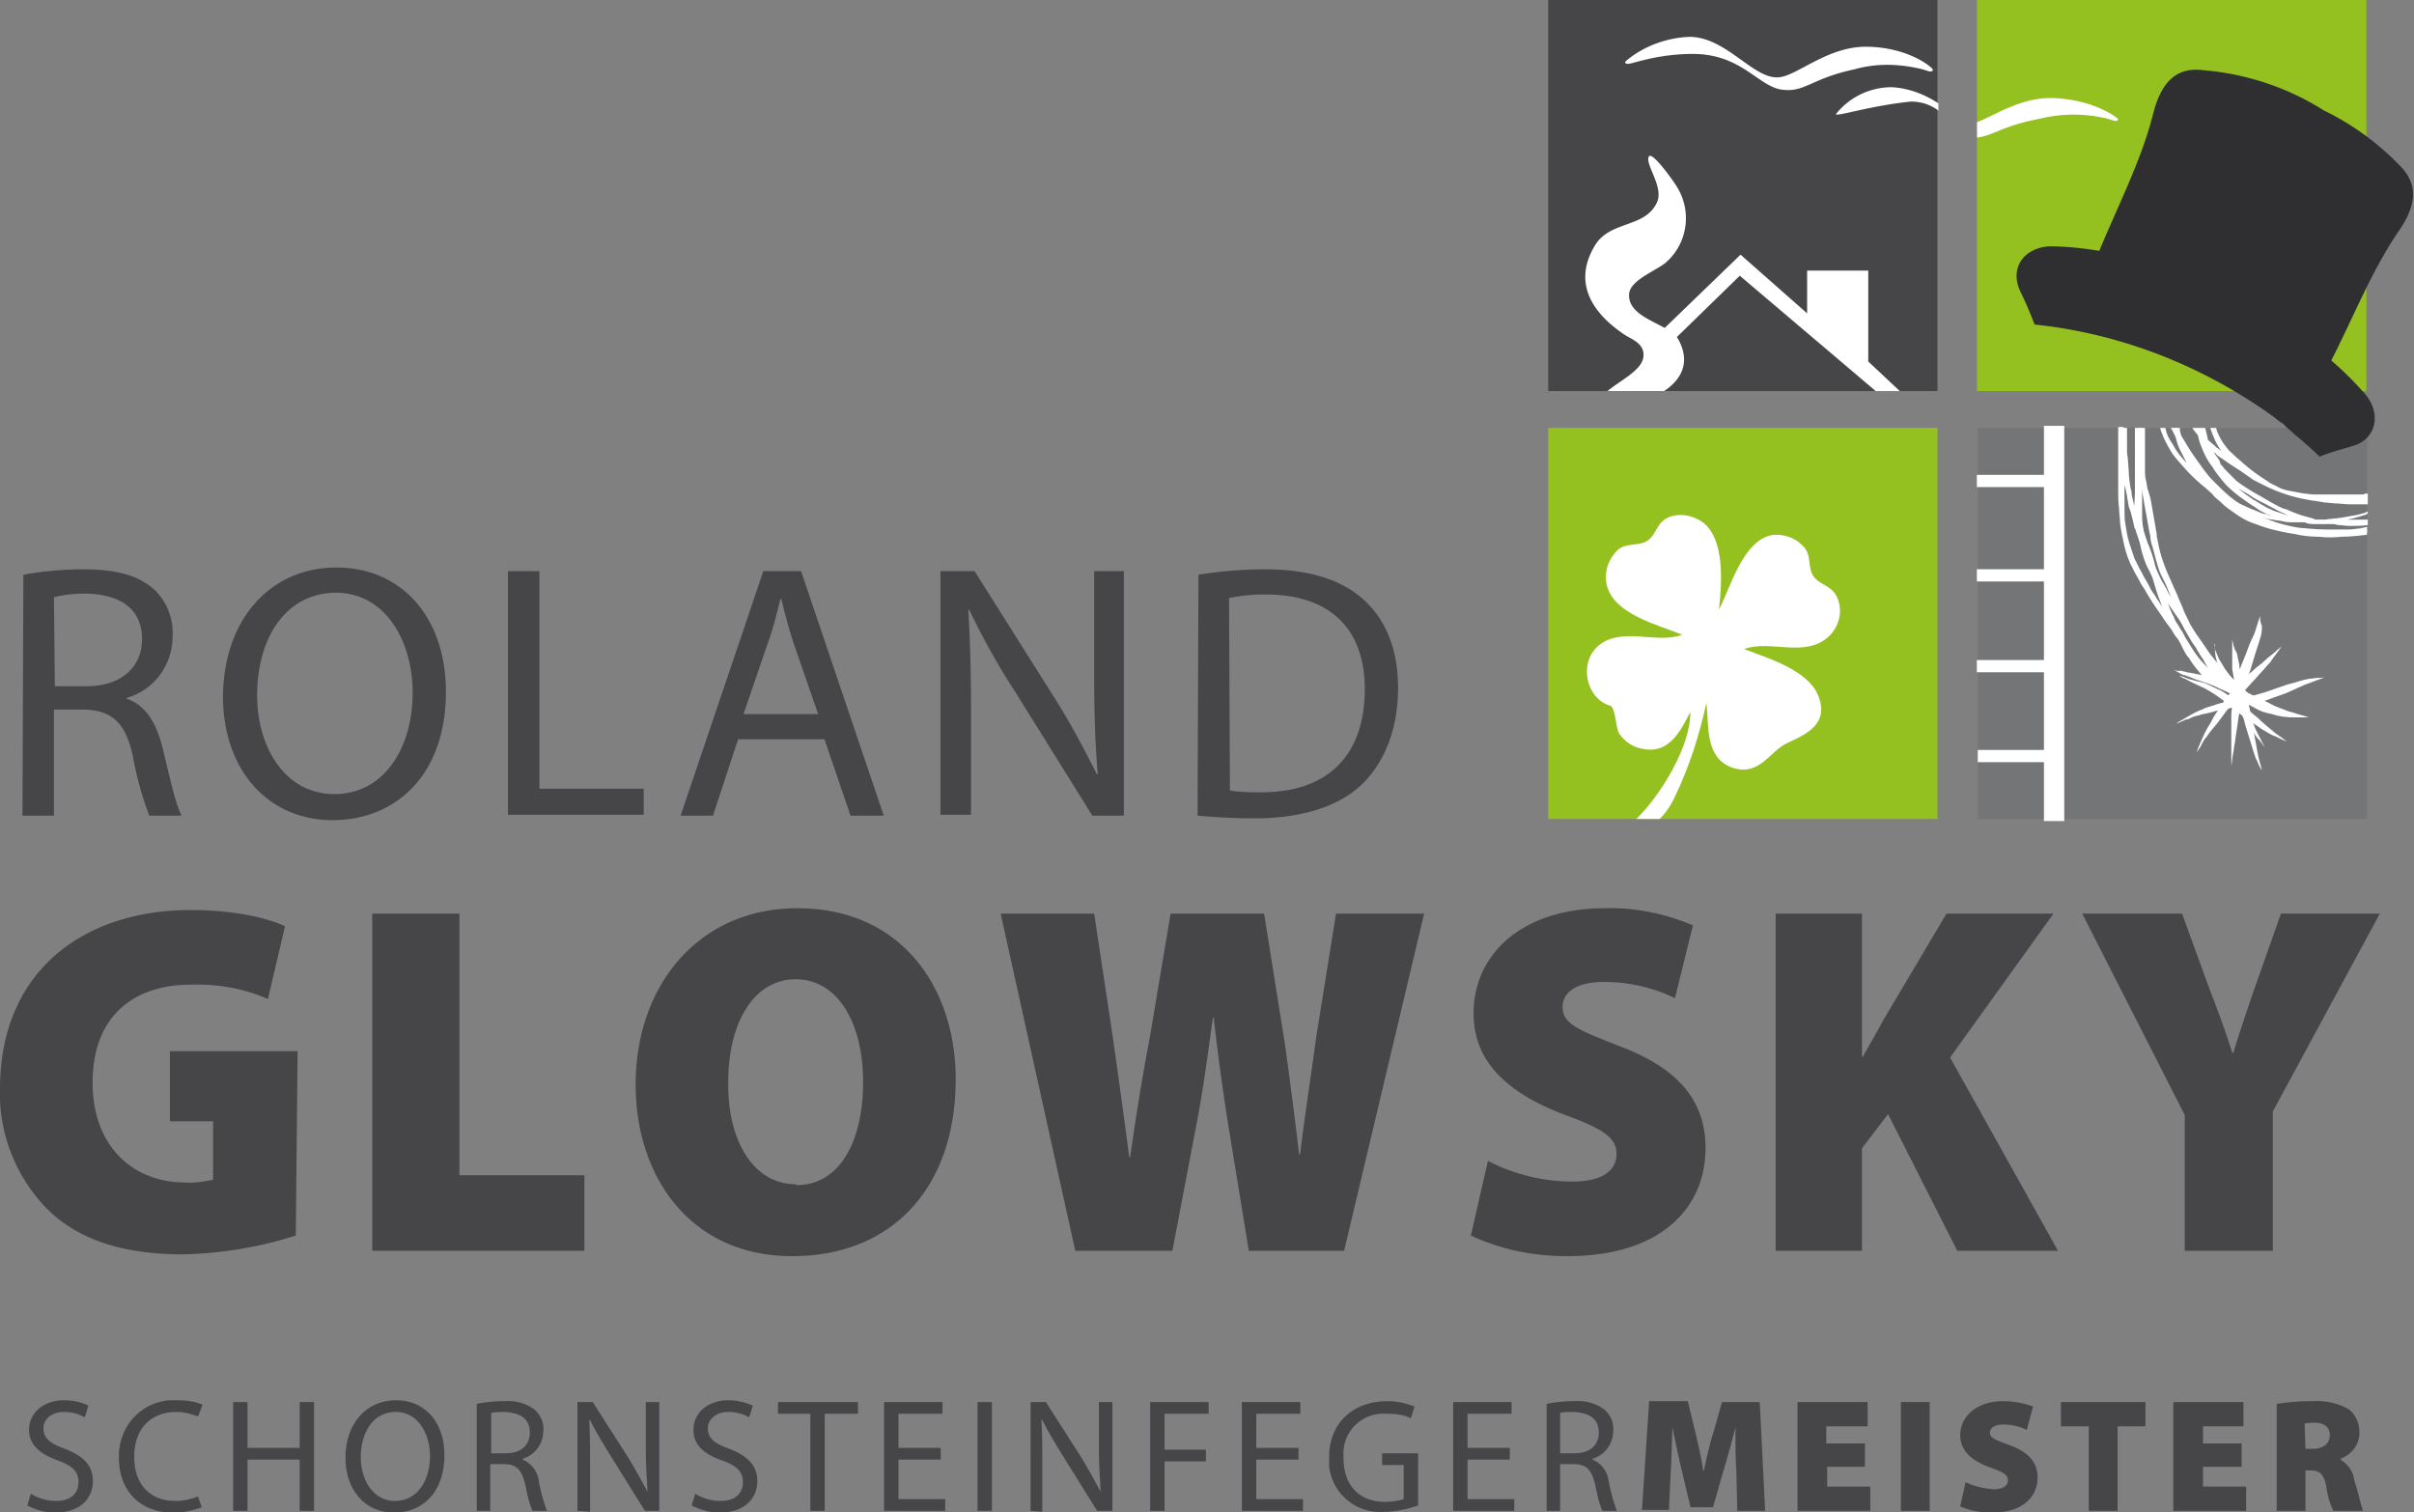 <svg xmlns="http://www.w3.org/2000/svg" id="Ebene_1" x="0" y="0" version="1.1" viewBox="0 0 268.5 168.2" xml:space="preserve">
  <rect x="0" y="0" width="268.5" height="168.2" fill="#808080" stroke="none"/>
  <defs/>
  <style>
    .st0{fill:#464648}.st1{fill:#94c11f}.st3{fill:#fff}.st5,.st6{fill:none;stroke:#fff;stroke-width:1.359;stroke-miterlimit:10}.st6{fill:#fff;stroke:#e49116;stroke-width:1.256}
  </style>
  <path d="M2.6.8C4.8.4 7 .2 9.3.2c3.7 0 6.1.7 7.8 2.2 1.4 1.3 2.2 3.2 2.1 5.2 0 3.2-2 6-5.1 6.9v.1c2.1.7 3.3 2.7 4 5.5.9 3.8 1.5 6.4 2.1 7.5h-3.6c-.8-2.1-1.4-4.3-1.8-6.5-.8-3.8-2.3-5.2-5.4-5.3H6v11.8H2.5L2.6.8zm3.5 12.4h3.6c3.7 0 6.1-2.1 6.1-5.2 0-3.5-2.5-5-6.2-5.1-1.3 0-2.4.1-3.6.4l.1 9.9zM49.6 13.8c0 9.4-5.7 14.3-12.6 14.3-7.2 0-12.2-5.6-12.2-13.8C24.9 5.6 30.2 0 37.4 0c7.4 0 12.2 5.7 12.2 13.8zm-21 .4c0 5.8 3.1 11 8.6 11s8.7-5.1 8.7-11.3c0-5.4-2.8-11.1-8.6-11.1-5.8.1-8.7 5.4-8.7 11.4zM56.5.4H60v24.2h11.6v2.9H56.5V.4zM82.1 19.1l-2.8 8.5h-3.6L84.9.4h4.2l9.2 27.2h-3.7l-2.9-8.5h-9.6zm8.9-2.8l-2.7-7.8c-.6-1.8-1-3.4-1.4-5h-.1c-.4 1.6-.8 3.3-1.4 4.9l-2.7 7.9H91zM104.6 27.6V.4h3.8l8.7 13.8c1.8 2.8 3.4 5.8 4.9 8.8h.1c-.3-3.6-.4-6.9-.4-11.2V.4h3.3v27.2h-3.5l-8.6-13.8c-1.9-2.9-3.6-6-5.1-9.1h-.1c.2 3.4.3 6.7.3 11.2v11.6h-3.4zM133.3.8c2.5-.4 4.9-.6 7.4-.6 5 0 8.6 1.2 11 3.4 2.4 2.2 3.8 5.4 3.8 9.8s-1.4 8.1-3.9 10.6-6.7 3.9-12 3.9c-2.1 0-4.2-.1-6.4-.3l.1-26.8zm3.5 24c1.2.2 2.4.2 3.5.2 7.5 0 11.5-4.2 11.5-11.5 0-6.4-3.6-10.5-11-10.5a19 19 0 00-4.1.4l.1 21.4zM32.9 74.3c-4 1.3-8.3 2-12.5 2.1-7.1 0-11.9-1.8-15.2-5.1C1.7 67.7-.2 62.8 0 57.8c.1-13.1 9.5-19.7 21.2-19.7 4.9 0 8.6.9 10.5 1.8L29.8 48c-2.7-1.2-5.7-1.7-8.6-1.6-6 0-10.9 3.2-10.9 10.9 0 7 4.4 11.1 10.3 11.1 1 .1 2.1-.1 3.1-.3v-6.5h-4.8v-7.8h14.2l-.2 20.5zM41.4 38.5h9.7v29.1H65V76H41.4V38.5zM88.1 76.6c-11.2 0-17.4-8.7-17.4-19.1 0-10.9 6.9-19.6 18-19.6 11.7 0 17.6 9 17.6 19 0 12-7 19.7-18.2 19.7zm.5-7.9c4.7 0 7.4-4.7 7.4-11.5 0-6.5-2.8-11.4-7.5-11.4S81 50.7 81 57.2c-.1 6.7 2.9 11.4 7.5 11.4l.1.1zM119.6 76l-8.3-37.5h10.4l2.1 13.9c.6 4.3 1.3 9.3 1.8 13.2h.1c.6-4.2 1.3-8.7 2.2-13.4l2.3-13.7h10.4l2.3 14.4c.6 4.3 1.1 8.2 1.6 12.4h.1c.5-4.2 1.2-8.6 1.8-13.1l2.2-13.7h9.8L149.5 76h-10.6l-2.4-14.7c-.5-3.3-1-6.8-1.5-11.2h-.1c-.6 4.4-1.1 8-1.7 11.2L130.4 76h-10.8zM165.5 66c2.9 1.5 6.1 2.3 9.4 2.3 3.3 0 4.9-1.2 4.9-3.1 0-1.8-1.6-2.8-5.7-4.3-6.1-2.3-10.2-5.7-10.2-11.3 0-6.6 5.4-11.7 14.6-11.7 3.4-.1 6.7.6 9.8 1.9l-2 8.1c-2.5-1.2-5.1-1.8-7.9-1.8-3 0-4.6 1.1-4.6 2.8 0 1.9 1.9 2.6 6.5 4.4 6.5 2.5 9.4 6.1 9.4 11.3 0 6.5-4.8 12-15.4 12-3.7 0-7.3-.7-10.7-2.3l1.9-8.3zM197.5 38.5h9.6v15.9h.1c.8-1.4 1.6-2.8 2.3-4.1l7-11.8h11.9l-11.5 16 12 21.5h-11.2L210 60.8l-2.9 3.8V76h-9.6V38.5zM243 76V60.9l-11.4-22.4h11.1l3.1 8.5c1 2.6 1.7 4.5 2.5 7h.1c.7-2.3 1.4-4.4 2.3-7l3-8.5h11l-11.9 22V76H243z" class="st0" transform="translate(0 63.13)"/>
  <path d="M.4 10.4c.8.5 1.8.8 2.8.8 1.6 0 2.5-.8 2.5-2.1 0-1.1-.6-1.8-2.3-2.4C1.5 6 .2 5 .2 3.3.2 1.4 1.8 0 4.1 0c1 0 1.9.2 2.7.6l-.4 1.3c-.7-.4-1.5-.6-2.3-.6-1.6 0-2.3 1-2.3 1.8 0 1.1.7 1.7 2.4 2.3 2 .8 3.1 1.8 3.1 3.6 0 1.9-1.4 3.5-4.2 3.5-1.1 0-2.1-.3-3.1-.8l.4-1.3zM19.4 11.9c-1 .4-2.1.6-3.2.6-3.4 0-6-2.2-6-6.1C10.1 3 12.6.2 15.9 0h.7c1 0 2 .1 2.9.5L19 1.8c-.8-.3-1.6-.5-2.4-.5-2.8 0-4.7 1.8-4.7 5 0 3 1.7 4.9 4.6 4.9.9 0 1.7-.2 2.5-.5l.4 1.2zM24.5.2v5.1h5.8V.2h1.6v12.1h-1.6V6.6h-5.8v5.7h-1.6V.2h1.6zM46.4 6.1c0 4.2-2.5 6.4-5.6 6.4-3.2 0-5.4-2.5-5.4-6.1C35.4 2.5 37.8 0 41 0c3.3 0 5.4 2.5 5.4 6.1zm-9.3.2c0 2.6 1.4 4.9 3.8 4.9 2.5 0 3.9-2.3 3.9-5 0-2.4-1.3-4.9-3.8-4.9-2.6 0-3.9 2.4-3.9 5zM50 .4c1-.2 2-.3 3-.3 1.2-.1 2.5.2 3.5 1 .6.6 1 1.4.9 2.3 0 1.4-.9 2.7-2.3 3.1v.1c1 .4 1.7 1.4 1.8 2.4.2 1.1.5 2.2.9 3.3h-1.6c-.4-.9-.6-1.9-.8-2.9-.4-1.7-1-2.3-2.4-2.3h-1.5v5.2H50V.4zm1.6 5.5h1.6c1.7 0 2.7-.9 2.7-2.3 0-1.6-1.1-2.2-2.8-2.3-.5 0-1 0-1.5.1v4.5zM61.2 12.3V.2h1.7l3.9 6.1c.8 1.3 1.5 2.6 2.2 3.9-.1-1.6-.2-3.1-.2-5v-5h1.5v12.1h-1.6l-3.8-6.1c-.8-1.3-1.6-2.6-2.3-4h-.1c.1 1.5.1 3 .1 5v5.2l-1.4-.1zM74.3 10.4c.8.5 1.8.8 2.8.8 1.6 0 2.5-.8 2.5-2.1 0-1.1-.6-1.8-2.3-2.4-2-.7-3.2-1.7-3.2-3.4C74.1 1.4 75.7 0 78 0c.9 0 1.8.2 2.7.6l-.4 1.3c-.7-.4-1.5-.6-2.3-.6-1.6 0-2.3 1-2.3 1.8 0 1.1.7 1.7 2.4 2.3 2 .8 3.1 1.8 3.1 3.6 0 1.9-1.4 3.5-4.2 3.5-1.1 0-2.1-.3-3.1-.8l.4-1.3zM87.2 1.5h-3.7V.2h8.9v1.3h-3.7v10.8h-1.6V1.5zM101.6 6.6h-4.7V11h5.2v1.3h-6.8V.2h6.5v1.3h-4.9v3.8h4.7v1.3zM107.3.2v12.1h-1.6V.2h1.6zM111.6 12.3V.2h1.7l3.9 6.1c.8 1.3 1.5 2.6 2.2 3.9-.1-1.6-.2-3.1-.2-5v-5h1.5v12.1H119l-3.8-6.1c-.8-1.3-1.6-2.6-2.3-4h-.1c.1 1.5.1 3 .1 5v5.2l-1.3-.1zM124.9.2h6.5v1.3h-4.9v4h4.6v1.3h-4.6v5.5h-1.6V.2zM141.4 6.6h-4.7V11h5.2v1.3h-6.8V.2h6.5v1.3h-4.9v3.8h4.7v1.3zM154.7 11.7c-1.2.4-2.4.7-3.7.7-3.1.3-5.9-2-6.2-5.1v-1c0-3.6 2.5-6.2 6.5-6.2 1 0 2 .2 3 .6l-.4 1.3c-.8-.4-1.7-.5-2.7-.5-2.5-.2-4.7 1.7-4.8 4.2v.7c0 3.1 1.8 4.9 4.6 4.9.7 0 1.4-.1 2.1-.3V7.2h-2.4V5.9h4v5.8zM164.9 6.6h-4.7V11h5.2v1.3h-6.8V.2h6.5v1.3h-4.9v3.8h4.7v1.3zM169 .4c1-.2 2-.3 3-.3 1.2-.1 2.5.2 3.5 1 .6.6 1 1.4.9 2.3 0 1.4-.9 2.7-2.3 3.1v.1c1 .4 1.7 1.4 1.8 2.4.2 1.1.5 2.2.9 3.3h-1.6c-.4-.9-.6-1.9-.8-2.9-.4-1.7-1-2.3-2.4-2.3h-1.5v5.2H169V.4zm1.5 5.5h1.6c1.7 0 2.7-.9 2.7-2.3 0-1.6-1.1-2.2-2.8-2.3-.5 0-1 0-1.5.1v4.5zM190.1 7.9c-.1-1.4-.1-3-.1-4.9-.4 1.6-.9 3.4-1.3 4.7l-1.2 4.2H185l-1-4.2c-.3-1.3-.7-3.1-1-4.7-.1 1.7-.1 3.5-.2 4.9l-.2 4.3h-3l.8-12.1h4.3l.8 3.3c.3 1.3.7 2.9.9 4.4h.1c.3-1.5.7-3.2 1.1-4.4l.9-3.2h4.2l.6 12.1h-3.1l-.1-4.4zM204.5 7.4h-4.3v2.2h4.8v2.7h-8.1V.2h7.8v2.7h-4.6v1.9h4.3v2.6zM211.6.2v12.1h-3.2V.2h3.2zM215.6 9.1c1 .5 2 .7 3.1.8 1.1 0 1.6-.4 1.6-1s-.5-.9-1.9-1.4c-2-.7-3.4-1.8-3.4-3.6 0-2.1 1.8-3.8 4.8-3.8 1.1 0 2.2.2 3.3.6l-.7 2.6c-.8-.4-1.7-.6-2.6-.6-1 0-1.5.4-1.5.9 0 .6.6.8 2.2 1.4 2.2.8 3.1 2 3.1 3.6 0 2.1-1.6 3.9-5.1 3.9-1.2 0-2.4-.2-3.5-.7l.6-2.7zM229.3 2.9h-3.1V.2h9.4v2.7h-3.1v9.4h-3.2V2.9zM246.3 7.4H242v2.2h4.8v2.7h-8.1V.2h7.8v2.7H242v1.9h4.3v2.6zM250.2.4c1.3-.2 2.6-.3 3.9-.3 1.4-.1 2.9.2 4.1.9.8.6 1.2 1.6 1.2 2.6 0 1.3-.8 2.4-2.1 2.9v.1c.8.5 1.4 1.3 1.5 2.2.4 1.2.8 3 1 3.5h-3.3a9 9 0 01-.8-2.8c-.3-1.4-.8-1.7-1.8-1.7h-.5v4.5h-3.2V.4zm3.2 5h.8c1.2 0 1.9-.6 1.9-1.5s-.6-1.4-1.7-1.4c-.4 0-.7 0-1.1.1l.1 2.8z" class="st0" transform="translate(3.03 155.76)"/>
  <path d="M219.9 0h43.3v43.5h-43.3z" class="st1"/>
  <path d="M172.2 0h43.3v43.5h-43.3z" class="st0"/>
  <path fill="#fff" stroke="#fff" stroke-miterlimit="10" stroke-width=".4" d="M207.6 40.3v-10h-6.4v5l-7.6-6.7-8.8 8.5.9.9 7.8-7.6 15.2 12.9h2.1l-3.2-3z"/>
  <path d="M180.5 37.1c.8.6 2.4 1 2.3 2.5-.1 1.6-2.6 2.7-4 3.9h6.3c1.8-1.2 3-3.1 1.6-5.7-.9-1.8-5.7-2.3-5.5-5.1.1-1.6 3.3-2.7 4.2-3.6 2.4-2.2 2.8-5.8 1-8.5-.1-.2-2.6-3.8-3-3.2-.5.8 1.7 3.4.9 5.1-1.3 2.9-5.2 2-6.9 4.8-2.7 4.5.2 7.8 3.1 9.8zM204.2 12.7c1.5-1.9 3.8-3 6.2-3 1.9.1 3.7.8 5.2 1.8v.8a5 5 0 00-3.1-1c-4.7.5-8.2 1.7-8.3 1.4zM187.9 4.1c4.1 0 7.1 4.7 9.9 4.5 2-.1 5.4-3.4 9.7-3.4 4.8 0 7.6 2.4 7.5 2.6-.2.3-.5.1-1.2-.1-2.5-.6-5-.7-7.5 0-4.7 1-5.5 2.5-7.8 2.3-2.8-.1-4.6-4-10.2-4-4.2 0-6.9 1.2-7.3 1.1s-.3-.2.2-.6c1.8-1.4 4.2-2.3 6.7-2.4zM228.1 10.9c-3.4 0-6.2 1.9-8.2 2.7v1.7c1.8-.2 2.8-1.3 7-2.1 2.5-.6 5-.6 7.5 0 .7.2 1 .4 1.2.1.1-.1-2.7-2.3-7.5-2.4z" class="st3"/>
  <path d="M172.2 47.6h43.3v43.5h-43.3z" class="st1"/>
  <path d="M203.5 70.7c1-1 1.4-2.5 1-3.8-.5-1.8-2-1.7-2.8-2.8-.7-1-.1-2.5-1.3-3.5-.8-.8-2-1.2-3.2-1.1-3.3.5-4.7 5.8-6 8.3.3-2.8.7-7.8-1.8-9.7-1-.7-2.2-1-3.4-.7-1.8.5-1.6 1.9-2.7 2.7-.9.7-2.4.2-3.4 1.1-1 1-1.5 2.4-1.2 3.8.7 3.3 5.7 4.5 8.4 5.6-2.8 1.1-6.8-1-9.4 1.3-2.1 1.9-1.3 5.8 1.4 6.6.6.2.6 2.5 1 3.1.6.9 1.5 1.5 2.6 1.7 2.9.6 4.2-1.9 5.3-4.1.1 3.8-3.4 9.4-6 11.9h2.6c.7-.7 1.3-1.6 1.7-2.5 1.6-3.3 2.7-6.8 3.5-10.4.3 2.6-.2 6.1 2.9 7.2 3.1 1 4.1-1.9 6.2-2.8 2.2-1 4.6-2.2 3.3-5.3-1.2-2.8-5.6-4.1-8.2-5.1 2.9-1.1 6.9 1.1 9.5-1.5z" class="st3"/>
  <g>
    <path d="M19.1 8.8c-.2-.2-.4-.4-.5-.6l-.2-.2c-.1-.1-.2-.3-.3-.4-.2-.2-.3-.4-.5-.6l-.3-.3c-.1-.1-.3-.2-.4-.3-.2-.1-.5-.4-.5-.4v.4c0 .1.1.1.1.2.1.1.1.2.2.2.2.2.3.4.5.6l.6.6c.2.2.4.3.6.5l.1.1.2.1c.1 0 .2 0 .4.1M16.4 6" class="st3" transform="translate(219.88 47.6)"/>
    <path fill="#737577" d="M.1 0h43.3v43.5H.1z" transform="translate(219.88 47.6)"/>
    <path d="M0 5.9h7.6" class="st5" transform="translate(219.88 47.6)"/>
    <path d="M38 27.8c-.3 0-.7.1-1 .1-.6.1-1.3.3-1.9.5-.5.1-1 .3-1.6.5-.8.3-1.7.6-2.5.8-.9.3-1.9.5-2.8.7-.3.1-.7.2-1 .2-.1 0-.3.1-.4.1-.5.2-1 .3-1.5.5-.1 0-.1.1-.2.1l-.5.2-.4.2c-.1 0-.1.1-.2.1-.2.1-.5.3-.7.4-.2.1-.3.2-.5.3-.2.1-.4.2-.6.4.2-.1.5-.2.7-.3.2-.1.4-.2.6-.2l.4-.2c.1 0 .2-.1.3-.1.2-.1.5-.1.7-.2l.4-.1h.1c.3-.1.5-.1.8-.2.2-.1.5-.1.7-.2h.1l.4-.1 1.7-.3c.7-.1 1.3-.3 2-.4s1.3-.4 1.9-.6c.5-.2.9-.3 1.4-.5.7-.3 1.3-.6 2-.9l2.4-.9c-.2.1-.5.1-.8.1" class="st3" transform="translate(219.88 47.6)"/>
    <path d="M31.5 20.9c-.2.6-.4 1.3-.6 1.9-.2.5-.5 1-.7 1.6-.1.3-.2.5-.3.8-.3.8-.7 1.6-.9 2.4-.2.7-.4 1.4-.5 2.2-.1.3-.1.7-.1 1 0 .4-.1.7-.1 1.1V37.6c.1-.5.1-.9.2-1.4.1-.4.1-.8.2-1.2.1-.9.3-1.9.4-2.8l.3-1.7c.1-.5.2-1 .3-1.4l.3-1c.1-.4.2-.7.4-1.1l.6-2 .3-.9.3-1c.1-.4.1-.7.1-1.1-.2-.4-.2-.7-.2-1.1" class="st3" transform="translate(219.88 47.6)"/>
    <path d="M21.9 26.9c.2.1.5.3.7.4.2.1.3.2.5.2.1 0 .2.1.3.1.3.1.7.3 1 .4l.9.3c.4.1.7.3 1.1.4.5.2 1 .5 1.5.7l1.5.9c.5.3 1 .6 1.6.9.5.3 1.1.5 1.7.6.9.3 1.7.4 2.6.4h1.6c-.5-.2-1.1-.3-1.6-.5-.4-.1-.8-.2-1.2-.4-.6-.2-1.1-.4-1.6-.7-.6-.3-1.2-.5-1.7-.8l-1.8-.9c-.3-.2-.6-.3-.9-.5-.3-.1-.6-.3-1-.4s-.6-.2-1-.3c-.4-.1-.7-.2-1.1-.2-.3-.1-.6-.1-.9-.2-.2 0-.4-.1-.7-.1-.2-.1-.5-.1-.7-.2-.3.1-.5 0-.8-.1" class="st3" transform="translate(219.88 47.6)"/>
    <path d="M28.4 23.5V26.8l.3 1.8c0 .2.1.3.1.4l.3 1.1.3 1.2c.2.6.3 1.2.5 1.9l.9 2.9c.1.3.2.7.4 1 .1.3.3.7.5 1-.1-.5-.3-1.1-.4-1.6-.1-.5-.2-1-.3-1.6-.2-1-.3-2-.5-2.9-.2-1.1-.5-2.2-.8-3.3 0-.1-.1-.3-.1-.4-.1-.3-.1-.6-.2-.9-.1-.3-.1-.5-.2-.8v-.2c0-.2-.1-.3-.1-.5-.1-.3-.1-.6-.2-.9-.3-.4-.4-1-.5-1.5" class="st3" transform="translate(219.88 47.6)"/>
    <path d="M33.9 24.3c-.2.2-.4.3-.6.5-.4.4-.9.7-1.3 1.1-.4.4-.9.7-1.3 1.1-.1.1-.2.2-.4.3l-.6.6-1 1-.7.8c-.1.2-.3.3-.4.5-.3.5-.6.9-.9 1.4-.3.4-.5.8-.7 1.2-.4.6-.7 1.2-1 1.9-.1.2-.2.5-.3.7s-.2.5-.2.7c.1-.3.3-.5.4-.7.2-.4.4-.8.7-1.1.3-.5.7-.9 1.1-1.4l.9-1.2c.2-.3.4-.5.7-.8l.3-.3.7-.8c.1-.1.2-.3.3-.4.4-.4.8-.9 1.2-1.3.3-.3.6-.7.9-1s.6-.7.9-1c.4-.6.9-1.2 1.3-1.8" class="st3" transform="translate(219.88 47.6)"/>
    <path d="M22.5 27.6l.2.1.2.1c.3.1.6.3.8.4.6.3 1.1.5 1.7.8.9.5 1.8 1.1 2.6 1.8.4.4.9.8 1.4 1.1.4.3.8.5 1.1.8.5.3 1 .7 1.5 1 .4.2.8.5 1.2.6l.6.3c.2.1.5.2.7.3-.3-.2-.5-.4-.8-.6-.3-.2-.6-.4-.8-.6-.5-.4-1.1-.9-1.6-1.4-.2-.2-.4-.3-.6-.5-.6-.5-1.2-.9-1.7-1.3-.3-.2-.5-.4-.8-.6l-.9-.6c-.6-.3-1.3-.6-1.9-.9l-1.2-.3c-.2-.1-.5-.1-.7-.2-.5-.2-.7-.3-1-.3M22.7 27.7" class="st3" transform="translate(219.88 47.6)"/>
    <path d="M26.4 24c0 .3.1.6.1.9 0 .4.1.7.2 1.1l.3.9c.1.3.3.6.4 1 .2.5.4 1 .7 1.4.3.5.5 1.1.8 1.6.3.6.7 1.3 1.1 1.9.4.6.8 1.1 1.2 1.7.3.3.6.7.8 1-.1-.3-.3-.5-.4-.8-.3-.6-.6-1.1-.8-1.7-.3-.7-.6-1.3-.9-2-.2-.4-.3-.8-.5-1.2-.3-.6-.6-1.1-.9-1.7-.1-.2-.2-.4-.4-.6-.3-.4-.6-.8-.8-1.2-.2-.3-.4-.6-.5-.9-.1-.3-.3-.7-.4-1 .1-.2.1-.3 0-.4" class="st3" transform="translate(219.88 47.6)"/>
    <path d="M24.5 7.4h-4.6c-.4 0-.8-.1-1.1-.1L17.2 7c-.6-.1-1.1-.3-1.6-.6-.3-.1-.6-.3-.9-.5l-.9-.6c-.6-.4-1.2-.9-1.8-1.4-.3-.3-.6-.5-.9-.8-.3-.3-.6-.5-.8-.8-.6-.7-.9-1.3-1.2-2 0-.1 0-.2-.1-.3h-.6v.1c.3.8.6 1.6 1.1 2.3.1.1.1.2.2.2-.2-.1-.4-.3-.6-.4-.3-.3-.7-.6-1-.9v-.1c0-.1-.1-.3-.1-.5-.1-.2-.1-.5-.2-.7H6.4c0 .1.1.1.1.2.2.2.3.4.5.6.1.4.2.9.4 1.3.3.8.7 1.6 1.2 2.2.4.7 1 1.4 1.5 2 .6.6 1.2 1.1 1.9 1.6l1 .7c.4.2.7.5 1.1.7.4.2.7.4 1.1.5-.2 0-.4-.1-.6-.2-.6-.1-1.1-.4-1.7-.6-.4-.2-.9-.4-1.3-.6s-.9-.5-1.3-.7c-.5-.4-1-.7-1.5-1l-.9-.9c-.3-.4-.6-.7-.9-1.1-.3-.4-.6-.8-.8-1.3-.3-.4-.5-.9-.7-1.4-.1-.2-.2-.5-.3-.8C5.1.9 5.1.6 5 .3V0h-.6c0 .4.1.8.2 1.3.1.4.2.7.4 1.1l.6 1.2c.1.2.1.3.2.4-.3-.4-.6-.7-.9-1.1-.3-.4-.5-.7-.7-1.1-.3-.4-.5-.8-.7-1.3 0-.2-.1-.3-.1-.5h-.6c.1.4.3.8.4 1.1.4.8.8 1.6 1.3 2.2.6.7 1.2 1.4 1.8 2 .5.5 1.1 1 1.7 1.5.3.3.6.5.8.8.3.3.6.5.9.8.3.3.7.6 1 .8.7.5 1.4 1 2.2 1.3.8.3 1.6.6 2.4.8.8.2 1.7.4 2.5.5.8.2 1.7.3 2.6.3.9.1 1.8.1 2.6 0 .9 0 1.8-.1 2.7-.2h.1v-.6a25.06 25.06 0 01-9.5-.4c-.5-.1-.9-.2-1.4-.4-.5-.1-1-.3-1.4-.5-.8-.3-1.5-.8-2.1-1.3l.2.1 1.2.6c.4.2.8.3 1.2.5.4.1.9.3 1.3.3.4.1.8.1 1.2.2.4.1.9.1 1.3.1h.9c.1 0 .3 0 .4.1.4.1.8.1 1.2.1h1.6c.2 0 .4 0 .6.1.5 0 .9.1 1.4.1.7 0 1.4 0 2-.1v-.6h-2.3c.6-.1 1.3-.3 1.9-.5.1 0 .3-.1.4-.2v-.2c-.4.2-.9.3-1.3.4l-1.7.3h-.1c-.5.1-1.1.1-1.6.2h-1c-.1 0-.2 0-.3-.1l-1.1-.3c-.7-.2-1.4-.5-2.1-.8h-.1c-1-.4-1.9-1-2.8-1.5-.9-.5-1.7-1-2.5-1.6l-1.2-1.2c-.2-.2-.4-.5-.6-.7 0-.3-.2-.5-.3-.7-.2-.2-.3-.4-.4-.6.1.1.2.1.2.2.3.3.7.5 1.1.8.7.5 1.4.9 2.1 1.4l1 .7 1.2.6A17.25 17.25 0 0019.3 8c.4.1.8.1 1.2.2.2 0 .5.1.7.1l1.1.1c.5 0 1.1.1 1.6.1h2V7.3c-.2 0-.3 0-.5.1h-.9zm-12.7-.5c.3.2.7.4 1 .6.4.3.8.5 1.2.7.8.4 1.5.8 2.3 1.2.3.1.6.3.9.4l-1.8-.6c-.4-.2-.7-.3-1-.5-.4-.2-.8-.5-1.2-.7l-1-.7c-.2-.2-.5-.4-.7-.5.1 0 .2.1.3.1zM10.5 27.5l-.9-.9c-.4-.4-.8-.9-1.2-1.4-.3-.4-.6-.9-.9-1.3l-.7-1-.8-1.2c-.5-.8-1.1-1.5-1.6-2.3-.2-.4-.5-.7-.7-1.1-.2-.4-.4-.8-.6-1.1s-.4-.8-.6-1.2l-.6-1.2-.6-1.8c-.2-.7-.3-1.3-.4-2-.1-.5-.1-1.1-.1-1.6V8.1 6.3C.8 5.1.7 3.9.7 2.6V0H0V7.3c0 .7 0 1.3.1 2 0 .5.1 1 .1 1.5.1.9.3 1.8.5 2.7.2.8.5 1.7.9 2.4.2.4.4.8.6 1.1.2.4.4.8.7 1.2.6 1.1 1.3 2.1 2 3.1.3.5.7 1 1 1.4.5.6.9 1.3 1.4 1.9l.7 1c.3.4.6.7.9 1l.9.9c.1.1.2.2.4.3l3.3 2.7c-.6-.6-1.2-1.3-1.8-1.9-.4-.3-.8-.7-1.2-1.1z" class="st3" transform="translate(237.46 47.6)"/>
    <path d="M43.4 11c-.4.1-.8.2-1.1.2-.5.1-1 .1-1.5.1h-1.7c-1.1 0-2.2-.1-3.3-.2-1.2-.2-2.4-.5-3.6-1-.7-.3-1.4-.7-2.1-1.1-.7-.4-1.4-.9-2-1.4-.6-.5-1.2-1.1-1.8-1.7-.6-.6-1.1-1.3-1.6-2s-1-1.4-1.4-2.1c-.3-.5-.5-.8-.7-1.2l-.3-.6h-.7c0 .1 0 .1.1.2l.6 1.2c.2.4.4.7.6 1 .2.4.5.7.7 1.1.5.7 1 1.3 1.5 2a19.1 19.1 0 005.7 4.6c.7.4 1.5.7 2.2 1 1.6.5 3.2.8 4.9.8.8 0 1.7 0 2.5.1h1.2c.4 0 .8-.1 1.2-.2.2 0 .4-.1.6-.1V11zM27.9 27.9l-.2-.2c-.4-.3-.7-.7-1-1.1-.1-.2-.2-.3-.3-.5l-.3-.5-.4-.6c-.1-.2-.3-.5-.4-.7l-.6-.9c-.4-.5-.7-1.1-1-1.6-.2-.5-.5-1-.7-1.5-.2-.6-.5-1.1-.7-1.7l-.5-1.1c-.2-.5-.5-1.1-.7-1.6-.4-1-.7-1.9-.9-2.9l-.2-1v-.2c0-.2-.1-.4-.1-.6l-.3-1.7c-.1-.6-.2-1.2-.3-1.7l-.3-1c-.1-.3-.1-.7-.2-1-.1-.4-.1-.8-.1-1.3V3.2v-1V.4 0H18l-.5 8.7-.1-.5c-.1-.4-.2-.7-.2-1.1 0-.1-.1-.3-.1-.4-.1-.6-.2-1.2-.2-1.8l-.1-1.3c0-.3-.1-.7-.1-1V1 0h-.6v3.1c0 .4.1.8.1 1.2v.8c0 .3.1.6.1.9l.3 1c0 .2.1.4.1.6l.2 1.2c.1.2.1.3.2.5l.3 1.2c0 .2.1.3.1.5 0 .1 0 .1.1.2.2.6.4 1.3.7 1.9.2.6.4 1.2.6 1.7.2.5.3 1 .5 1.5.3.8.5 1.7.8 2.5l.9 2.4c.2.4.3.7.5 1.1.2.4.4.8.7 1.1.2.3.4.7.6 1.1.2.4.4.8.7 1.1.4.7 1 1.4 1.5 2 .3.3.6.5.9.8.3.3.7.4 1 .6.2.1.4.1.5.1.1 0 .2 0 .2-.1.1 0 .2-.1.3-.2.1-.1.1-.2.1-.2v-.3c0-.2-.1-.3-.2-.4zm-1.6-.5c-.3-.2-.5-.5-.8-.7-.3-.3-.6-.6-.8-1-.3-.5-.6-.9-.9-1.4-.2-.3-.3-.5-.5-.8-.2-.3-.3-.6-.5-.9-.2-.3-.3-.5-.5-.8s-.3-.5-.4-.8c-.3-.5-.5-1.1-.7-1.7-.3-.7-.5-1.3-.7-2l-.3-.9c-.2-.5-.4-1.1-.5-1.6-.2-.7-.4-1.3-.7-2l-.6-1.8c0-.1-.1-.3-.1-.4L18 9.5V3.8v.5c0 .4.1.8.1 1.3 0 .2.1.4.1.6 0 .2 0 .4.1.5l.2 1c.1.6.2 1.2.3 1.7l.3 1.7.2 1v.2l.1.5c.3.9.5 1.9.8 2.8.2.7.6 1.3.9 2l.4 1c.2.6.5 1.1.7 1.7.2.4.4.8.5 1.3.3.7.7 1.3 1.1 2 .2.4.5.7.7 1.1.1.2.2.3.3.5l.4.6c.2.4.4.7.6 1.1l.6.9c.1-.1 0-.3-.1-.4z" class="st3" transform="translate(219.88 47.6)"/>
    <path fill="#fff" stroke="#fff" stroke-miterlimit="10" stroke-width=".46" d="M227.57 47.6h1.8v43.5h-1.8z"/>
    <path d="M0 16.4h7.6M0 26.5h7.7M.1 36.5h7.6" class="st5" transform="translate(219.88 47.6)"/>
  </g>
  <path fill="#2f2f31" d="M263.2 44a35.9 35.9 0 00-3.9-3.9c2.5-4.9 4.5-10 7.5-14.4 2.3-3.3 1.9-5.5.1-7.3-2.4-2.5-5.3-4.6-8.4-6.1-4.1-2.6-8.7-4.1-13.5-4.5-2.6-.3-4.5.9-5.5 4.8-1.3 5.2-3.9 10.2-6 15.3-1.9-.3-3.7-.5-5.6-.5-2.8.2-4.4 2.4-3.2 5 .6 1.2 1.1 2.4 1.6 3.7 9.6 1 18.7 4.6 26.5 10.2.4.3.7.6 1.1.8l.3.3c.3.3.7.6 1 .9.2.2.4.3.6.5.8.7 1.5 1.3 2.2 2 1.2-.5 2.4-.8 3.7-1.2 2.5-.7 3.2-3.4 1.5-5.6z"/>
  <path d="M246.1 74.8l-.9-.9c-.4-.4-.8-.9-1.2-1.4-.3-.4-.6-.9-.9-1.3l-.7-1-.9-1.3c-.5-.8-1.1-1.5-1.6-2.3-.2-.4-.5-.7-.7-1.1-.2-.4-.4-.8-.6-1.1s-.4-.8-.6-1.1l-.6-1.2-.6-1.8c-.2-.7-.3-1.3-.4-2-.1-.5-.1-1.1-.1-1.6v-1.3-1.8c0-1.2-.1-2.4-.1-3.7v-2.4h-.6v7.1c0 .7 0 1.3.1 2 0 .5.1 1 .1 1.5.1.9.3 1.8.5 2.7.2.8.5 1.7.9 2.4.2.4.4.8.6 1.1.2.4.4.8.7 1.2.6 1.1 1.3 2.1 2 3.1.3.5.7 1 1 1.4.5.6.9 1.3 1.4 1.9l.7 1c.3.4.6.7.9 1l.9.9c.1.1.2.2.4.3l3.3 2.7c-.6-.6-1.2-1.3-1.8-1.9-.3-.3-.7-.7-1.2-1.1z" class="st3"/>
</svg>
